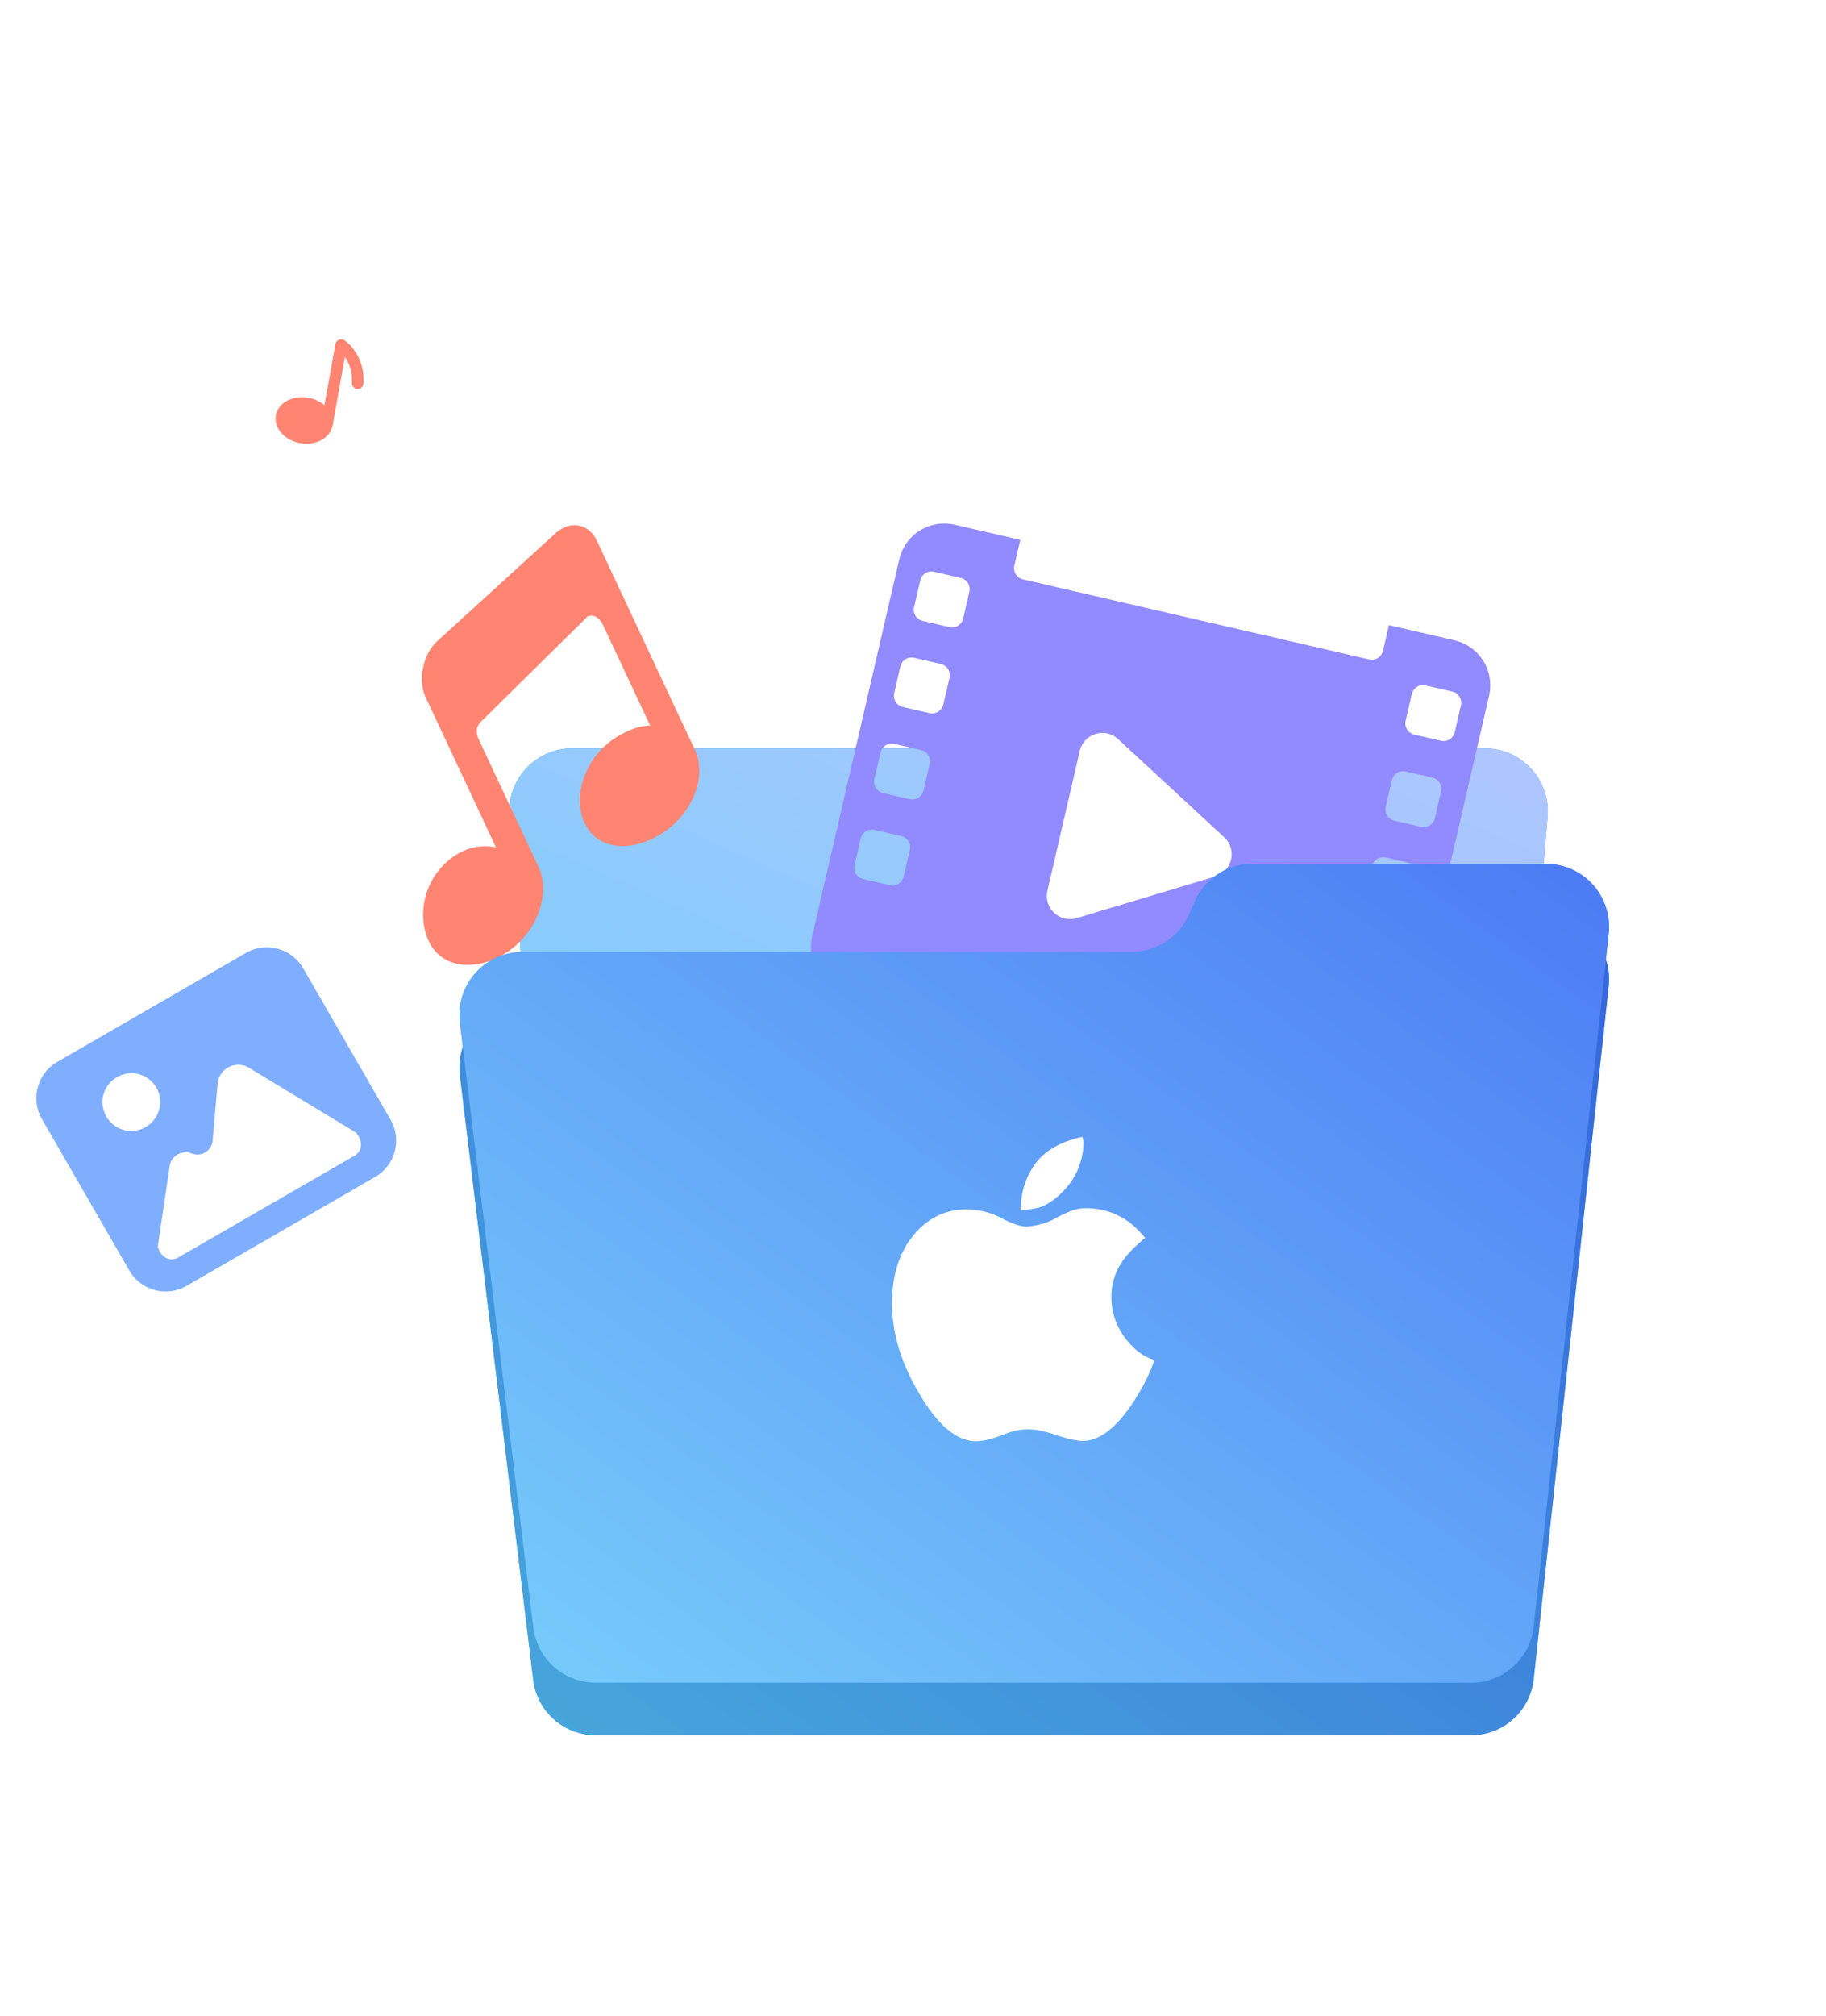 <svg xmlns="http://www.w3.org/2000/svg" width="174" height="192" fill="none"><g filter="url(#a)"><path fill="#369AFF" d="M48.547 77.778a6 6 0 0 1 5.98-6.497h86.962a6 6 0 0 1 5.979 6.497l-2.575 31a6 6 0 0 1-5.979 5.503H57.102a6 6 0 0 1-5.98-5.503z"/><path fill="url(#b)" d="M48.547 77.778a6 6 0 0 1 5.98-6.497h86.962a6 6 0 0 1 5.979 6.497l-2.575 31a6 6 0 0 1-5.979 5.503H57.102a6 6 0 0 1-5.98-5.503z"/></g><path fill="#928AFF" d="M96.66 53.863a1.103 1.103 0 0 0 .826 1.323l32.979 7.624a1.103 1.103 0 0 0 1.323-.826l.563-2.439 6.238 1.442a4.41 4.41 0 0 1 3.304 5.291l-8.299 35.9a4.41 4.41 0 0 1-5.291 3.304L80.695 94.476a4.41 4.41 0 0 1-3.305-5.29l8.3-35.9a4.41 4.41 0 0 1 5.29-3.305l6.244 1.444zm33.505 36.015a1.103 1.103 0 0 0-1.322.827l-.586 2.535a1.1 1.1 0 0 0 .826 1.322l2.534.586a1.103 1.103 0 0 0 1.323-.826l.586-2.535a1.104 1.104 0 0 0-.826-1.323zm-46.827-10.83a1.104 1.104 0 0 0-1.323.828l-.586 2.534a1.103 1.103 0 0 0 .826 1.323l2.536.586a1.103 1.103 0 0 0 1.322-.826l.586-2.534a1.104 1.104 0 0 0-.826-1.324zm48.722 2.633a1.1 1.1 0 0 0-1.322.826l-.586 2.535a1.103 1.103 0 0 0 .825 1.323l2.536.586a1.104 1.104 0 0 0 1.323-.826l.586-2.535a1.103 1.103 0 0 0-.826-1.323zM85.227 70.855a1.103 1.103 0 0 0-1.323.825l-.585 2.535a1.103 1.103 0 0 0 .825 1.323l2.536.586a1.103 1.103 0 0 0 1.323-.826l.585-2.535a1.103 1.103 0 0 0-.825-1.322zm1.889-8.198a1.103 1.103 0 0 0-1.323.826l-.586 2.536a1.103 1.103 0 0 0 .826 1.322l2.536.587a1.103 1.103 0 0 0 1.322-.826l.587-2.536a1.103 1.103 0 0 0-.826-1.323zm46.84 10.827a1.1 1.1 0 0 0-1.322.826l-.586 2.535a1.1 1.1 0 0 0 .825 1.323l2.535.585a1.103 1.103 0 0 0 1.323-.825l.586-2.535a1.103 1.103 0 0 0-.826-1.323zM89.012 54.462a1.103 1.103 0 0 0-1.323.825l-.586 2.535a1.1 1.1 0 0 0 .826 1.323l2.535.586a1.103 1.103 0 0 0 1.323-.826l.586-2.535a1.103 1.103 0 0 0-.827-1.322zm46.84 10.826a1.104 1.104 0 0 0-1.323.826l-.586 2.535a1.103 1.103 0 0 0 .826 1.323l2.535.586a1.1 1.1 0 0 0 1.322-.826l.587-2.536a1.104 1.104 0 0 0-.826-1.322z"/><path fill="#fff" d="M116.659 79.756c1.253 1.158.771 3.24-.863 3.73l-13.202 3.969c-1.622.487-3.165-.959-2.784-2.609l3.081-13.328c.382-1.65 2.403-2.272 3.646-1.122z"/><path fill="#80AEFF" d="M23.428 90.772a4 4 0 0 1 5.464 1.464l8.319 14.408a4 4 0 0 1-1.464 5.464L17.783 122.48a4 4 0 0 1-5.465-1.465L4 106.608a4 4 0 0 1 1.464-5.464zm.292 10.935a1.973 1.973 0 0 0-2.985 1.517l-.474 5.423a1.446 1.446 0 0 1-1.99 1.212c-.907-.371-1.964.239-2.105 1.208q-.346 2.39-1.135 7.666c.192.811 1.017 1.586 1.988 1.026l16.755-9.674c.938-.542.677-1.675.106-2.234zm-12.56.889a2.738 2.738 0 1 0 2.738 4.742 2.738 2.738 0 0 0-2.739-4.742"/><path fill="#FF8471" d="m52.988 50.751-11.3 10.3c-1.389 1.217-1.892 3.736-1.125 5.373l6.705 14.3s-1.904-.551-3.885.753c-2.93 1.91-3.726 5.61-2.52 8.183 1.207 2.573 4.49 2.967 7.42 1.057s4.223-5.6 3.015-8.175L45.61 70.409c-.53-1.132.26-1.705.26-1.705L56.012 58.7s.87-.405 1.48.895l4.469 9.533s-1.208-.16-3.233 1.093c-2.957 1.852-4.231 5.584-3.025 8.157 1.207 2.575 4.375 2.882 7.33 1.028 2.958-1.85 4.377-5.434 3.17-8.01l-9.317-19.872c-.768-1.638-2.509-1.99-3.898-.774"/><g filter="url(#c)"><path fill="#369AFF" d="M43.824 102.404a6 6 0 0 1 5.956-6.723h58.052a6 6 0 0 0 5.51-3.625l.495-1.15a6 6 0 0 1 5.51-3.625h27.976a6 6 0 0 1 5.965 6.646l-7.146 66a6 6 0 0 1-5.965 5.354H56.769a6 6 0 0 1-5.956-5.277z"/><path fill="url(#d)" d="M43.824 102.404a6 6 0 0 1 5.956-6.723h58.052a6 6 0 0 0 5.51-3.625l.495-1.15a6 6 0 0 1 5.51-3.625h27.976a6 6 0 0 1 5.965 6.646l-7.146 66a6 6 0 0 1-5.965 5.354H56.769a6 6 0 0 1-5.956-5.277z"/></g><path fill="#369AFF" d="M43.824 97.404a6 6 0 0 1 5.956-6.723h58.052a6 6 0 0 0 5.51-3.625l.495-1.15a6 6 0 0 1 5.51-3.625h27.976a6 6 0 0 1 5.965 6.646l-7.146 66a6 6 0 0 1-5.965 5.354H56.769a6 6 0 0 1-5.956-5.277z"/><path fill="url(#e)" d="M43.824 97.404a6 6 0 0 1 5.956-6.723h58.052a6 6 0 0 0 5.51-3.625l.495-1.15a6 6 0 0 1 5.51-3.625h27.976a6 6 0 0 1 5.965 6.646l-7.146 66a6 6 0 0 1-5.965 5.354H56.769a6 6 0 0 1-5.956-5.277z"/><path fill="#fff" d="M107.148 127.362q1.244 1.692 2.852 2.188-.697 2.071-2.215 4.318-2.335 3.384-4.611 3.384-.85 0-2.519-.554-1.547-.555-2.7-.555t-2.548.584q-1.457.554-2.397.554-2.73 0-5.37-4.464-2.64-4.405-2.64-8.665 0-3.938 2.002-6.447 2.064-2.51 5.098-2.509.667 0 1.486.16a6.8 6.8 0 0 1 1.7.598q.94.496 1.546.686.608.19.941.19.395 0 1.214-.176a5.7 5.7 0 0 0 1.638-.641 13 13 0 0 1 1.517-.701q.637-.233 1.305-.233 2.123 0 3.822 1.109.91.583 1.851 1.721-1.395 1.167-2.033 2.042-1.182 1.634-1.183 3.56 0 2.129 1.244 3.851m-6.098-13.625q-1.062.963-1.942 1.255-.303.087-.774.16-.47.073-1.077.131.03-2.567 1.396-4.434t4.49-2.568q.061.292.091.409v.321q0 1.05-.516 2.363-.546 1.283-1.668 2.363"/><path stroke="#FF8471" stroke-linecap="round" stroke-linejoin="round" stroke-width="1.103" d="m31.152 40.435 1.354-7.564c.582.383 1.713 1.645 1.58 3.629"/><ellipse cx="28.988" cy="40.048" fill="#FF8471" rx="2.744" ry="2.196" transform="rotate(10.149 28.988 40.048)"/><defs><linearGradient id="b" x1="99.621" x2="67.691" y1="50.475" y2="122.334" gradientUnits="userSpaceOnUse"><stop stop-color="#B0C6FF"/><stop offset="1" stop-color="#78CEFB"/></linearGradient><linearGradient id="d" x1="100.298" x2="26.089" y1="49.539" y2="151.738" gradientUnits="userSpaceOnUse"><stop stop-color="#3665DC"/><stop offset="1" stop-color="#47A8DB"/></linearGradient><linearGradient id="e" x1="100.298" x2="26.089" y1="44.539" y2="146.738" gradientUnits="userSpaceOnUse"><stop stop-color="#4C7BF4"/><stop offset="1" stop-color="#78CEFB"/></linearGradient><filter id="a" width="118.963" height="63" x="38.526" y="61.281" color-interpolation-filters="sRGB" filterUnits="userSpaceOnUse"><feFlood flood-opacity="0" result="BackgroundImageFix"/><feColorMatrix in="SourceAlpha" result="hardAlpha" values="0 0 0 0 0 0 0 0 0 0 0 0 0 0 0 0 0 0 127 0"/><feOffset/><feGaussianBlur stdDeviation="5"/><feColorMatrix values="0 0 0 0 0.11 0 0 0 0 0.314 0 0 0 0 0.702 0 0 0 0.33 0"/><feBlend in2="BackgroundImageFix" result="effect1_dropShadow_2666_830"/><feBlend in="SourceGraphic" in2="effect1_dropShadow_2666_830" result="shape"/></filter><filter id="c" width="129.545" height="98" x="33.779" y="77.281" color-interpolation-filters="sRGB" filterUnits="userSpaceOnUse"><feFlood flood-opacity="0" result="BackgroundImageFix"/><feColorMatrix in="SourceAlpha" result="hardAlpha" values="0 0 0 0 0 0 0 0 0 0 0 0 0 0 0 0 0 0 127 0"/><feOffset/><feGaussianBlur stdDeviation="5"/><feColorMatrix values="0 0 0 0 0.11 0 0 0 0 0.314 0 0 0 0 0.702 0 0 0 0.33 0"/><feBlend in2="BackgroundImageFix" result="effect1_dropShadow_2666_830"/><feBlend in="SourceGraphic" in2="effect1_dropShadow_2666_830" result="shape"/></filter></defs></svg>